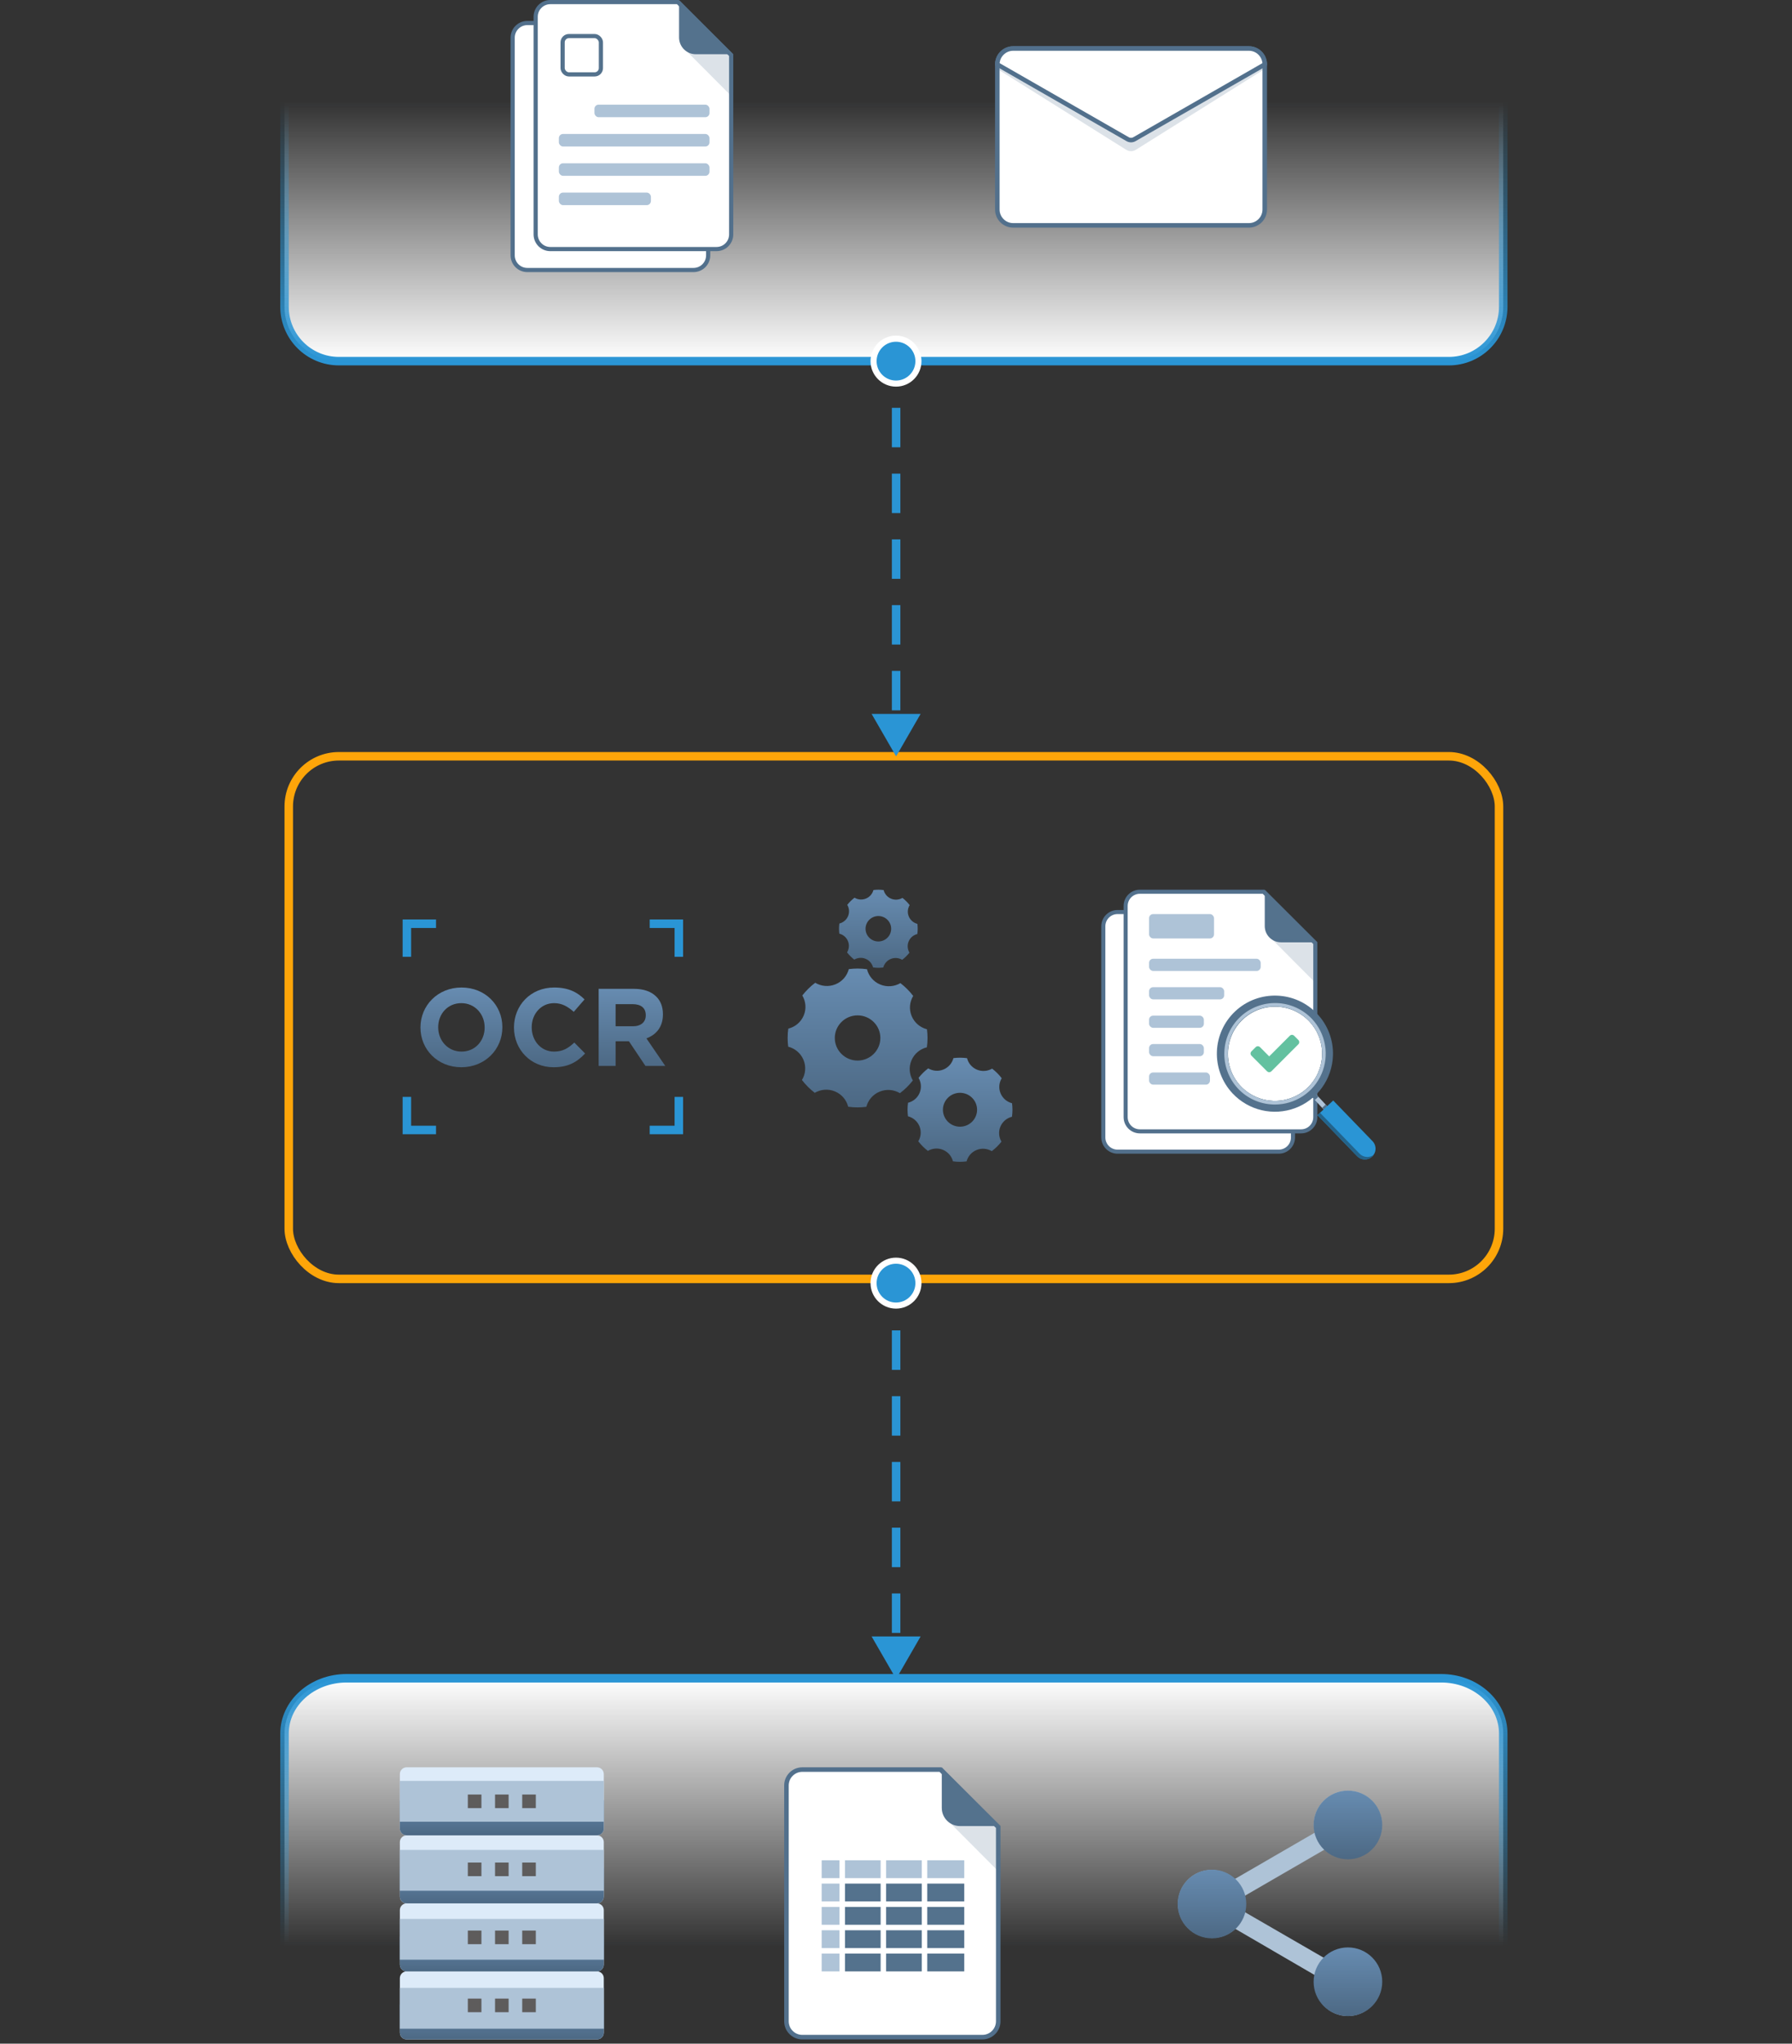 <svg width="422" height="481" viewBox="0 0 422 481" fill="none" xmlns="http://www.w3.org/2000/svg">
<rect x="0" y="0" width="422" height="481" fill="#333333" stroke="none"/>
<path d="M263.168 214.661H292.301L304.487 226.764V267.711C304.487 269.559 302.99 271.056 301.142 271.057H263.168C261.321 271.057 259.823 269.559 259.823 267.711V218.007C259.823 216.159 261.321 214.661 263.168 214.661Z" fill="white" stroke="#52708C" stroke-width="0.956"/>
<path d="M268.425 209.882H297.558L309.743 221.984V262.932C309.743 264.779 308.246 266.277 306.398 266.277H268.425C266.577 266.277 265.079 264.779 265.079 262.932V213.228C265.079 211.38 266.577 209.882 268.425 209.882Z" fill="white" stroke="#52708C" stroke-width="0.956"/>
<path d="M310.221 221.787H301.662C299.55 221.787 297.838 220.075 297.838 217.963V209.404L310.221 221.787Z" fill="#54728D"/>
<path d="M299.358 220.873L309.395 221.59L310.22 231.778L299.358 220.873Z" fill="#52708C" fill-opacity="0.2"/>
<rect x="270.596" y="232.346" width="17.683" height="2.868" rx="0.956" fill="#AEC3D7"/>
<rect x="270.596" y="225.656" width="26.286" height="2.868" rx="0.956" fill="#AEC3D7"/>
<rect x="270.596" y="215.141" width="15.294" height="5.735" rx="0.956" fill="#AEC3D7"/>
<rect x="270.596" y="239.041" width="12.904" height="2.868" rx="0.956" fill="#AEC3D7"/>
<rect x="270.596" y="245.725" width="12.904" height="2.868" rx="0.956" fill="#AEC3D7"/>
<rect x="270.596" y="252.418" width="14.338" height="2.868" rx="0.956" fill="#AEC3D7"/>
<g clip-path="url(#clip0_32252_190029)">
<path d="M312.919 260.764L312.09 261.536L309.632 258.9L308.759 257.964L309.587 257.191L310.46 258.128L312.919 260.764Z" fill="#AEC3D7"/>
<path d="M310.46 258.128C310.328 258.262 310.192 258.393 310.054 258.523C309.916 258.652 309.774 258.779 309.632 258.9L308.759 257.964L309.589 257.191L310.46 258.128ZM313.051 260.888C312.919 261.022 312.783 261.153 312.645 261.282C312.507 261.412 312.366 261.538 312.223 261.66L311.35 260.724L312.181 259.951L313.051 260.888Z" fill="#54728D"/>
<path d="M313.897 248.47C313.801 251.172 312.907 253.785 311.327 255.978C309.747 258.172 307.552 259.848 305.02 260.795C302.488 261.742 299.733 261.917 297.101 261.299C294.469 260.68 292.08 259.296 290.235 257.321C287.762 254.669 286.443 251.143 286.569 247.519C286.695 243.895 288.256 240.47 290.907 237.996C296.419 232.854 305.089 233.155 310.231 238.669C311.46 239.979 312.417 241.52 313.046 243.202C313.675 244.885 313.965 246.675 313.897 248.47Z" fill="#54728D"/>
<path d="M311.342 248.384C311.243 251.262 310.03 253.989 307.959 255.99C305.889 257.992 303.122 259.111 300.243 259.114C300.111 259.114 299.979 259.111 299.846 259.107C299.156 259.083 298.469 258.996 297.795 258.846C296.511 258.561 295.288 258.047 294.186 257.33C293.423 256.833 292.725 256.246 292.105 255.58C290.117 253.42 289.064 250.562 289.176 247.628C289.287 244.695 290.555 241.925 292.701 239.923C294.848 237.921 297.699 236.849 300.633 236.941C303.567 237.033 306.346 238.282 308.362 240.416C308.807 240.892 309.209 241.406 309.564 241.952C310.282 243.053 310.797 244.275 311.083 245.559C311.289 246.485 311.376 247.435 311.342 248.384Z" fill="white"/>
<path d="M305.963 245.279C305.963 245.094 305.889 244.909 305.756 244.776L304.749 243.77C304.616 243.637 304.431 243.562 304.246 243.562C304.061 243.562 303.876 243.637 303.743 243.77L298.888 248.632L296.713 246.449C296.58 246.315 296.395 246.241 296.21 246.241C296.024 246.241 295.839 246.315 295.706 246.449L294.7 247.455C294.567 247.588 294.493 247.773 294.493 247.958C294.493 248.143 294.567 248.328 294.7 248.461L298.385 252.147C298.518 252.28 298.703 252.354 298.888 252.354C299.073 252.354 299.258 252.28 299.392 252.147L305.756 245.783C305.889 245.649 305.963 245.464 305.963 245.279Z" fill="#63C1A0"/>
<path d="M323.133 272.204C322.665 272.642 322.048 272.885 321.408 272.883H321.318C320.987 272.873 320.661 272.797 320.359 272.66C320.057 272.523 319.785 272.327 319.559 272.085L310.258 262.469L313.958 259.016L323.257 268.626C323.714 269.118 323.957 269.77 323.934 270.441C323.911 271.111 323.623 271.745 323.133 272.204Z" fill="#2A95D5"/>
<path d="M323.462 271.83C323.228 272.157 322.92 272.423 322.563 272.607C322.206 272.791 321.81 272.887 321.408 272.887H321.318C320.987 272.877 320.66 272.8 320.358 272.663C320.056 272.525 319.785 272.329 319.559 272.086L310.258 262.47L310.857 261.91L320.139 271.504C320.365 271.747 320.637 271.943 320.938 272.08C321.24 272.217 321.567 272.293 321.898 272.304H321.988C322.517 272.305 323.033 272.139 323.462 271.83Z" fill="#23638A"/>
<path d="M308.984 239.835C306.814 237.534 303.822 236.186 300.661 236.084C297.5 235.983 294.427 237.137 292.114 239.294C289.802 241.452 288.437 244.437 288.318 247.597C288.2 250.757 289.337 253.836 291.482 256.161C292.551 257.313 293.838 258.242 295.269 258.894C296.7 259.545 298.245 259.907 299.817 259.957C299.959 259.963 300.101 259.965 300.243 259.965C302.574 259.963 304.853 259.28 306.801 258.001C308.749 256.722 310.281 254.902 311.21 252.764C312.138 250.626 312.422 248.264 312.026 245.967C311.631 243.671 310.574 241.539 308.984 239.835ZM311.342 248.384C311.242 251.262 310.029 253.989 307.959 255.99C305.888 257.992 303.122 259.111 300.242 259.114C300.111 259.114 299.979 259.112 299.846 259.107C297.65 259.029 295.526 258.302 293.742 257.017C291.959 255.733 290.596 253.948 289.827 251.89C289.057 249.831 288.914 247.591 289.417 245.451C289.919 243.312 291.045 241.369 292.651 239.869C294.259 238.369 296.275 237.38 298.445 237.026C300.615 236.672 302.841 236.97 304.842 237.882C306.842 238.793 308.528 240.277 309.685 242.147C310.842 244.016 311.419 246.187 311.342 248.384Z" fill="#546E7A"/>
<path d="M308.984 239.835C306.814 237.534 303.822 236.186 300.661 236.084C297.5 235.983 294.427 237.137 292.114 239.294C289.802 241.452 288.437 244.437 288.318 247.597C288.2 250.757 289.337 253.836 291.482 256.161C292.551 257.313 293.838 258.242 295.269 258.894C296.7 259.545 298.245 259.907 299.817 259.957C299.959 259.963 300.101 259.965 300.243 259.965C302.574 259.963 304.853 259.28 306.801 258.001C308.749 256.722 310.281 254.902 311.21 252.764C312.138 250.626 312.422 248.264 312.026 245.967C311.631 243.671 310.574 241.539 308.984 239.835ZM311.342 248.384C311.242 251.262 310.029 253.989 307.959 255.99C305.888 257.992 303.122 259.111 300.242 259.114C300.111 259.114 299.979 259.112 299.846 259.107C297.65 259.029 295.526 258.302 293.742 257.017C291.959 255.733 290.596 253.948 289.827 251.89C289.057 249.831 288.914 247.591 289.417 245.451C289.919 243.312 291.045 241.369 292.651 239.869C294.259 238.369 296.275 237.38 298.445 237.026C300.615 236.672 302.841 236.97 304.842 237.882C306.842 238.793 308.528 240.277 309.685 242.147C310.842 244.016 311.419 246.187 311.342 248.384Z" fill="#AEC3D7"/>
</g>
<path d="M207.162 256.926C208.783 256.265 210.534 256.461 211.928 257.293C213.068 256.431 214.086 255.428 214.967 254.303C214.147 252.915 213.962 251.172 214.641 249.576C215.319 247.974 216.694 246.886 218.272 246.494C218.371 245.779 218.426 245.045 218.426 244.305C218.426 243.608 218.377 242.923 218.291 242.251C216.718 241.847 215.35 240.74 214.684 239.132C214.018 237.524 214.215 235.788 215.054 234.406C214.184 233.275 213.173 232.266 212.039 231.391C210.639 232.204 208.882 232.388 207.273 231.715C205.657 231.043 204.56 229.679 204.165 228.114C203.444 228.016 202.704 227.961 201.958 227.961C201.255 227.961 200.565 228.01 199.886 228.095C199.48 229.655 198.364 231.012 196.742 231.672C195.12 232.333 193.369 232.137 191.976 231.306C190.835 232.168 189.818 233.171 188.936 234.296C189.756 235.684 189.941 237.426 189.263 239.022C188.585 240.624 187.21 241.713 185.632 242.104C185.533 242.819 185.478 243.553 185.478 244.293C185.478 244.99 185.527 245.675 185.613 246.348C187.185 246.751 188.554 247.858 189.22 249.466C189.886 251.074 189.689 252.811 188.85 254.193C189.719 255.324 190.731 256.333 191.865 257.207C193.265 256.394 195.022 256.21 196.631 256.883C198.246 257.556 199.344 258.919 199.738 260.485C200.46 260.582 201.2 260.637 201.946 260.637C202.649 260.637 203.339 260.588 204.017 260.503C204.424 258.944 205.54 257.586 207.162 256.926ZM196.588 244.299C196.588 241.364 198.992 238.979 201.952 238.979C204.911 238.979 207.316 241.364 207.316 244.299C207.316 247.234 204.911 249.619 201.952 249.619C198.992 249.619 196.588 247.234 196.588 244.299Z" fill="url(#paint0_linear_32252_190029)"/>
<path d="M209.776 225.697C210.688 225.326 211.673 225.436 212.457 225.903C213.098 225.418 213.671 224.854 214.167 224.222C213.705 223.441 213.601 222.461 213.983 221.563C214.364 220.662 215.138 220.049 216.026 219.829C216.081 219.427 216.112 219.014 216.112 218.598C216.112 218.206 216.085 217.821 216.036 217.442C215.152 217.215 214.382 216.593 214.007 215.688C213.633 214.784 213.744 213.807 214.215 213.029C213.726 212.393 213.157 211.826 212.519 211.334C211.732 211.791 210.744 211.894 209.838 211.516C208.93 211.138 208.312 210.371 208.091 209.49C207.685 209.435 207.269 209.404 206.849 209.404C206.454 209.404 206.065 209.432 205.684 209.48C205.455 210.357 204.827 211.121 203.915 211.492C203.003 211.864 202.018 211.753 201.234 211.286C200.592 211.771 200.02 212.335 199.524 212.968C199.985 213.748 200.09 214.729 199.708 215.626C199.327 216.527 198.553 217.14 197.665 217.36C197.61 217.762 197.579 218.175 197.579 218.591C197.579 218.983 197.606 219.368 197.655 219.747C198.539 219.974 199.309 220.596 199.684 221.501C200.058 222.405 199.947 223.382 199.476 224.16C199.965 224.796 200.533 225.363 201.172 225.855C201.959 225.398 202.947 225.295 203.852 225.673C204.761 226.051 205.378 226.818 205.6 227.699C206.006 227.754 206.422 227.785 206.842 227.785C207.237 227.785 207.626 227.757 208.007 227.709C208.236 226.832 208.864 226.069 209.776 225.697ZM203.828 218.595C203.828 216.944 205.181 215.602 206.845 215.602C208.51 215.602 209.863 216.944 209.863 218.595C209.863 220.245 208.51 221.587 206.845 221.587C205.181 221.587 203.828 220.245 203.828 218.595Z" fill="url(#paint1_linear_32252_190029)"/>
<path d="M229.98 270.665C231.196 270.17 232.509 270.317 233.554 270.94C234.409 270.294 235.172 269.542 235.834 268.698C235.219 267.657 235.08 266.35 235.589 265.153C236.097 263.951 237.128 263.135 238.312 262.841C238.386 262.305 238.428 261.755 238.428 261.2C238.428 260.677 238.391 260.163 238.326 259.659C237.147 259.356 236.12 258.526 235.621 257.32C235.122 256.114 235.27 254.811 235.898 253.775C235.246 252.927 234.488 252.17 233.637 251.514C232.588 252.124 231.27 252.262 230.063 251.757C228.851 251.253 228.028 250.23 227.732 249.056C227.191 248.983 226.636 248.941 226.077 248.941C225.55 248.941 225.032 248.978 224.523 249.042C224.218 250.212 223.381 251.23 222.165 251.725C220.949 252.22 219.635 252.074 218.59 251.45C217.735 252.097 216.972 252.849 216.31 253.692C216.925 254.733 217.064 256.04 216.556 257.237C216.047 258.439 215.016 259.255 213.832 259.549C213.758 260.085 213.716 260.636 213.716 261.19C213.716 261.713 213.753 262.227 213.818 262.731C214.997 263.034 216.024 263.864 216.523 265.07C217.023 266.276 216.875 267.579 216.246 268.615C216.898 269.464 217.656 270.22 218.507 270.876C219.557 270.266 220.875 270.129 222.081 270.633C223.293 271.137 224.116 272.16 224.412 273.334C224.953 273.407 225.508 273.449 226.067 273.449C226.595 273.449 227.113 273.412 227.621 273.348C227.926 272.178 228.763 271.16 229.98 270.665ZM222.049 261.195C222.049 258.994 223.852 257.205 226.072 257.205C228.292 257.205 230.095 258.994 230.095 261.195C230.095 263.396 228.292 265.185 226.072 265.185C223.852 265.185 222.049 263.396 222.049 261.195Z" fill="url(#paint2_linear_32252_190029)"/>
<path d="M95.817 225.197V217.412H102.679" stroke="#2A95D5" stroke-width="2"/>
<path d="M159.859 225.197V217.412H152.997" stroke="#2A95D5" stroke-width="2"/>
<path d="M159.859 258.168V265.953H152.997" stroke="#2A95D5" stroke-width="2"/>
<path d="M95.817 258.168V265.953H102.679" stroke="#2A95D5" stroke-width="2"/>
<path d="M108.636 251.188C103.038 251.188 99.02 247.015 99.02 241.858V241.806C99.02 236.648 103.09 232.424 108.688 232.424C114.286 232.424 118.303 236.596 118.303 241.754V241.806C118.303 246.963 114.234 251.188 108.636 251.188ZM108.688 247.508C111.901 247.508 114.13 244.968 114.13 241.858V241.806C114.13 238.696 111.85 236.104 108.636 236.104C105.422 236.104 103.193 238.644 103.193 241.754V241.806C103.193 244.916 105.474 247.508 108.688 247.508Z" fill="url(#paint3_linear_32252_190029)"/>
<path d="M130.345 251.188C125.006 251.188 121.04 247.067 121.04 241.858V241.806C121.04 236.648 124.928 232.424 130.5 232.424C133.895 232.424 135.995 233.564 137.653 235.223L135.113 238.151C133.688 236.881 132.314 236.104 130.474 236.104C127.416 236.104 125.213 238.644 125.213 241.754V241.806C125.213 244.916 127.364 247.508 130.474 247.508C132.548 247.508 133.818 246.704 135.243 245.382L137.783 247.948C135.917 249.944 133.869 251.188 130.345 251.188Z" fill="url(#paint4_linear_32252_190029)"/>
<path d="M140.978 250.877V232.735H149.272C151.578 232.735 153.341 233.357 154.559 234.575C155.596 235.611 156.114 236.985 156.114 238.722V238.773C156.114 241.702 154.533 243.542 152.226 244.397L156.658 250.877H151.993L148.105 245.071H144.969V250.877H140.978ZM144.969 241.547H149.012C150.982 241.547 152.071 240.536 152.071 238.981V238.929C152.071 237.192 150.904 236.337 148.935 236.337H144.969V241.547Z" fill="url(#paint5_linear_32252_190029)"/>
<rect x="68" y="178" width="285" height="123" rx="11.808" stroke="#FDA509" stroke-width="2"/>
<path d="M354 408.014V458L67 458V408.014C67 400.826 73.544 395 81.616 395L339.384 395C347.456 395 354 400.826 354 408.014Z" fill="url(#paint6_linear_32252_190029)" stroke="url(#paint7_linear_32252_190029)" stroke-width="2" stroke-linecap="round"/>
<path d="M354 72.192V24L67 24V72.192C67 79.266 72.734 85 79.808 85L341.192 85C348.266 85 354 79.266 354 72.192Z" fill="url(#paint8_linear_32252_190029)" stroke="url(#paint9_linear_32252_190029)" stroke-width="2" stroke-linecap="round"/>
<path d="M211.027 296.962C208.081 296.962 205.694 299.349 205.694 302.295C205.694 305.24 208.081 307.628 211.027 307.628C213.972 307.628 216.36 305.24 216.36 302.295C216.36 299.349 213.972 296.962 211.027 296.962ZM211.027 395.156L216.8 385.156L205.253 385.156L211.027 395.156ZM211.027 302.295L210.027 302.295L210.027 306.938L211.027 306.938L212.027 306.938L212.027 302.295L211.027 302.295ZM211.027 313.129L210.027 313.129L210.027 322.415L211.027 322.415L212.027 322.415L212.027 313.129L211.027 313.129ZM211.027 328.605L210.027 328.605L210.027 337.891L211.027 337.891L212.027 337.891L212.027 328.605L211.027 328.605ZM211.027 344.082L210.027 344.082L210.027 353.368L211.027 353.368L212.027 353.368L212.027 344.082L211.027 344.082ZM211.027 359.559L210.027 359.559L210.027 368.845L211.027 368.845L212.027 368.845L212.027 359.559L211.027 359.559ZM211.027 375.036L210.027 375.036L210.027 384.322L211.027 384.322L212.027 384.322L212.027 375.036L211.027 375.036Z" fill="#2A95D5"/>
<path d="M211.027 79.827C208.081 79.827 205.694 82.215 205.694 85.16C205.694 88.106 208.081 90.493 211.027 90.493C213.972 90.493 216.36 88.106 216.36 85.16C216.36 82.215 213.972 79.827 211.027 79.827ZM211.027 178.021L216.8 168.021L205.253 168.021L211.027 178.021ZM211.027 85.16L210.027 85.16L210.027 89.803L211.027 89.803L212.027 89.803L212.027 85.16L211.027 85.16ZM211.027 95.994L210.027 95.994L210.027 105.28L211.027 105.28L212.027 105.28L212.027 95.994L211.027 95.994ZM211.027 111.471L210.027 111.471L210.027 120.757L211.027 120.757L212.027 120.757L212.027 111.471L211.027 111.471ZM211.027 126.947L210.027 126.947L210.027 136.233L211.027 136.233L212.027 136.233L212.027 126.947L211.027 126.947ZM211.027 142.424L210.027 142.424L210.027 151.71L211.027 151.71L212.027 151.71L212.027 142.424L211.027 142.424ZM211.027 157.901L210.027 157.901L210.027 167.187L211.027 167.187L212.027 167.187L212.027 157.901L211.027 157.901Z" fill="#2A95D5"/>
<circle cx="211" cy="85" r="5.284" fill="#2A95D5" stroke="white" stroke-width="1.432"/>
<circle cx="211" cy="302" r="5.284" fill="#2A95D5" stroke="white" stroke-width="1.432"/>
<path d="M188.936 416.492H221.466L235.075 430.008V475.731C235.075 477.794 233.403 479.467 231.339 479.467H188.936C186.873 479.467 185.2 477.794 185.2 475.731V420.228C185.2 418.165 186.873 416.492 188.936 416.492Z" fill="white" stroke="#52708C" stroke-width="1.067"/>
<rect x="193.496" y="437.841" width="4.197" height="4.197" fill="#AEC3D7"/>
<rect x="193.496" y="443.33" width="4.197" height="4.197" fill="#AEC3D7"/>
<rect x="193.496" y="448.82" width="4.197" height="4.197" fill="#AEC3D7"/>
<rect x="193.496" y="454.308" width="4.197" height="4.197" fill="#AEC3D7"/>
<rect x="193.496" y="459.795" width="4.197" height="4.197" fill="#AEC3D7"/>
<rect x="198.985" y="437.841" width="8.394" height="4.197" fill="#AEC3D7"/>
<rect x="208.67" y="437.841" width="8.394" height="4.197" fill="#AEC3D7"/>
<rect x="218.356" y="437.841" width="8.717" height="4.197" fill="#AEC3D7"/>
<rect x="198.985" y="443.33" width="8.394" height="4.197" fill="#54728D"/>
<rect x="208.67" y="443.33" width="8.394" height="4.197" fill="#54728D"/>
<rect x="218.356" y="443.33" width="8.717" height="4.197" fill="#54728D"/>
<rect x="198.985" y="448.82" width="8.394" height="4.197" fill="#54728D"/>
<rect x="208.67" y="448.82" width="8.394" height="4.197" fill="#54728D"/>
<rect x="218.356" y="448.82" width="8.717" height="4.197" fill="#54728D"/>
<rect x="198.985" y="454.308" width="8.394" height="4.197" fill="#54728D"/>
<rect x="208.67" y="454.308" width="8.394" height="4.197" fill="#54728D"/>
<rect x="218.356" y="454.308" width="8.717" height="4.197" fill="#54728D"/>
<rect x="198.985" y="459.795" width="8.394" height="4.197" fill="#54728D"/>
<rect x="208.67" y="459.795" width="8.394" height="4.197" fill="#54728D"/>
<rect x="218.356" y="459.795" width="8.717" height="4.197" fill="#54728D"/>
<path d="M235.608 429.786H226.051C223.693 429.786 221.781 427.874 221.781 425.516V415.959L235.608 429.786Z" fill="#54728D"/>
<path d="M223.479 428.77L234.687 429.57L235.609 440.947L223.479 428.77Z" fill="#52708C" fill-opacity="0.2"/>
<g clip-path="url(#clip1_32252_190029)">
<path d="M95.761 463.99H140.59C141.477 463.99 142.191 464.704 142.191 465.591V478.399C142.191 479.286 141.477 480 140.59 480H95.761C94.874 480 94.16 479.286 94.16 478.399V465.591C94.16 464.704 94.874 463.99 95.761 463.99Z" fill="#DDEBF9"/>
<path d="M95.761 470.394H140.59C141.477 470.394 142.191 471.108 142.191 471.995V478.4C142.191 479.286 141.477 480.001 140.59 480.001H95.761C94.874 480.001 94.16 479.286 94.16 478.4V471.995C94.16 471.108 94.874 470.394 95.761 470.394Z" fill="url(#paint10_linear_32252_190029)"/>
<path d="M95.761 447.978H140.59C141.477 447.978 142.191 448.692 142.191 449.579V462.388C142.191 463.275 141.477 463.989 140.59 463.989H95.761C94.874 463.989 94.16 463.275 94.16 462.388V449.579C94.16 448.692 94.874 447.978 95.761 447.978Z" fill="#DDEBF9"/>
<path d="M95.761 454.385H140.59C141.477 454.385 142.191 455.099 142.191 455.986V462.39C142.191 463.277 141.477 463.991 140.59 463.991H95.761C94.874 463.991 94.16 463.277 94.16 462.39V455.986C94.16 455.099 94.874 454.385 95.761 454.385Z" fill="url(#paint11_linear_32252_190029)"/>
<path d="M95.761 431.97H140.59C141.477 431.97 142.191 432.685 142.191 433.572V446.38C142.191 447.267 141.477 447.981 140.59 447.981H95.761C94.874 447.981 94.16 447.267 94.16 446.38V433.572C94.16 432.685 94.874 431.97 95.761 431.97Z" fill="#DDEBF9"/>
<path d="M95.761 438.375H140.59C141.477 438.375 142.191 439.089 142.191 439.976V446.38C142.191 447.267 141.477 447.981 140.59 447.981H95.761C94.874 447.981 94.16 447.267 94.16 446.38V439.976C94.16 439.089 94.874 438.375 95.761 438.375Z" fill="url(#paint12_linear_32252_190029)"/>
<path d="M95.761 415.958H140.59C141.477 415.958 142.191 416.673 142.191 417.56V430.368C142.191 431.255 141.477 431.969 140.59 431.969H95.761C94.874 431.969 94.16 431.255 94.16 430.368V417.56C94.16 416.673 94.874 415.958 95.761 415.958Z" fill="#DDEBF9"/>
<path d="M95.761 422.363H140.59C141.477 422.363 142.191 423.077 142.191 423.964V430.368C142.191 431.255 141.477 431.969 140.59 431.969H95.761C94.874 431.969 94.16 431.255 94.16 430.368V423.964C94.16 423.077 94.874 422.363 95.761 422.363Z" fill="url(#paint13_linear_32252_190029)"/>
<path d="M94.161 419.16H142.191V428.766H94.16L94.16 419.161L94.161 419.16Z" fill="#AEC3D7"/>
<path d="M94.161 435.404H142.191V445.01H94.16L94.16 435.405L94.161 435.404Z" fill="#AEC3D7"/>
<path d="M94.161 451.638H142.191V461.245H94.16L94.16 451.639L94.161 451.638Z" fill="#AEC3D7"/>
<path d="M94.161 467.873H142.191V477.479H94.16L94.16 467.874L94.161 467.873Z" fill="#AEC3D7"/>
<path d="M110.169 422.363H113.372V425.565H110.169V422.363ZM116.574 422.363H119.776V425.565H116.574V422.363ZM122.978 422.363H126.18V425.565H122.978V422.363ZM110.169 438.373H113.372V441.576H110.169V438.373ZM116.574 438.373H119.776V441.576H116.574V438.373ZM122.978 438.373H126.18V441.576H122.978V438.373ZM110.169 454.384H113.372V457.586H110.169V454.384ZM116.574 454.384H119.776V457.586H116.574V454.384ZM122.978 454.384H126.18V457.586H122.978V454.384ZM110.169 470.394H113.372V473.596H110.169V470.394ZM116.574 470.394H119.776V473.596H116.574V470.394ZM122.978 470.394H126.18V473.596H122.978V470.394Z" fill="#5E5C5C"/>
</g>
<path d="M317.403 459.043C315.396 459.043 313.522 459.709 312.184 461.041L293.052 449.982C293.186 449.315 293.32 448.782 293.32 448.116C293.32 447.449 293.186 446.916 293.052 446.25L311.918 435.324C313.389 436.656 315.263 437.455 317.403 437.455C321.818 437.455 325.43 433.857 325.43 429.46C325.43 425.063 321.818 421.465 317.403 421.465C312.988 421.465 309.375 425.063 309.375 429.46C309.375 430.126 309.508 430.66 309.643 431.326L290.778 442.252C289.306 440.919 287.433 440.121 285.293 440.121C280.878 440.121 277.399 443.719 277.399 448.116C277.399 452.513 281.011 456.111 285.426 456.111C287.567 456.111 289.44 455.312 290.912 453.979L309.911 465.039C309.776 465.571 309.643 466.105 309.643 466.771C309.643 471.036 313.121 474.5 317.403 474.5C321.684 474.5 325.162 471.036 325.162 466.771C325.162 462.507 321.684 459.043 317.403 459.043Z" fill="#AEC3D7"/>
<circle cx="317.425" cy="429.531" r="8.081" fill="url(#paint14_linear_32252_190029)"/>
<circle cx="285.404" cy="448.134" r="8.081" fill="url(#paint15_linear_32252_190029)"/>
<circle cx="317.425" cy="466.431" r="8.081" fill="url(#paint16_linear_32252_190029)"/>
<path d="M124.178 5.42H154.206L166.768 17.896V60.102C166.767 62.007 165.224 63.551 163.319 63.551H124.178C122.273 63.551 120.729 62.007 120.729 60.102V8.869C120.729 6.965 122.273 5.42 124.178 5.42Z" fill="white" stroke="#52708C" stroke-width="0.985"/>
<path d="M129.596 0.492H159.625L172.186 12.969V55.175C172.186 57.079 170.642 58.623 168.738 58.623H129.596C127.692 58.623 126.147 57.079 126.147 55.175V3.941C126.147 2.037 127.692 0.492 129.596 0.492Z" fill="white" stroke="#52708C" stroke-width="0.985"/>
<path d="M172.678 12.764H163.856C161.679 12.764 159.915 10.999 159.915 8.823V0L172.678 12.764Z" fill="#54728D"/>
<path d="M161.482 11.824L171.828 12.563L172.679 23.065L161.482 11.824Z" fill="#52708C" fill-opacity="0.2"/>
<rect x="132.493" y="8.493" width="9.015" height="9.015" rx="1.478" stroke="#54728D" stroke-width="0.985"/>
<rect x="131.61" y="31.529" width="35.469" height="2.956" rx="0.985" fill="#AEC3D7"/>
<rect x="139.986" y="24.631" width="27.095" height="2.956" rx="0.985" fill="#AEC3D7"/>
<rect x="131.61" y="38.426" width="35.469" height="2.956" rx="0.985" fill="#AEC3D7"/>
<rect x="131.61" y="45.326" width="21.676" height="2.956" rx="0.985" fill="#AEC3D7"/>
<path d="M238.597 11.416H294.1C296.163 11.416 297.835 13.089 297.835 15.152V49.308C297.835 51.371 296.163 53.044 294.1 53.044H238.597C236.534 53.044 234.861 51.371 234.861 49.308V15.152C234.861 13.089 236.534 11.416 238.597 11.416Z" fill="white" stroke="#52708C" stroke-width="1.067"/>
<path d="M298.369 15.899L267.482 35.255C266.789 35.69 265.908 35.69 265.215 35.255L234.328 15.899L234.328 15.152C234.328 12.794 236.239 10.883 238.597 10.883H294.1C296.458 10.883 298.369 12.794 298.369 15.152V15.899Z" fill="#52708C" fill-opacity="0.2"/>
<path d="M238.597 11.416H294.1C296.163 11.416 297.835 13.089 297.835 15.152V15.163L267.145 32.76C266.652 33.042 266.045 33.042 265.552 32.76L234.861 15.163V15.152C234.861 13.089 236.534 11.416 238.597 11.416Z" fill="white" stroke="#52708C" stroke-width="1.067" stroke-linejoin="round"/>
<defs>
<linearGradient id="paint0_linear_32252_190029" x1="201.757" y1="227.961" x2="201.757" y2="264.722" gradientUnits="userSpaceOnUse">
<stop stop-color="#678CB1"/>
<stop offset="1" stop-color="#49647E"/>
</linearGradient>
<linearGradient id="paint1_linear_32252_190029" x1="206.736" y1="209.404" x2="206.736" y2="230.082" gradientUnits="userSpaceOnUse">
<stop stop-color="#678CB1"/>
<stop offset="1" stop-color="#49647E"/>
</linearGradient>
<linearGradient id="paint2_linear_32252_190029" x1="225.926" y1="248.941" x2="225.926" y2="276.512" gradientUnits="userSpaceOnUse">
<stop stop-color="#678CB1"/>
<stop offset="1" stop-color="#49647E"/>
</linearGradient>
<linearGradient id="paint3_linear_32252_190029" x1="127.498" y1="232.424" x2="127.498" y2="253.533" gradientUnits="userSpaceOnUse">
<stop stop-color="#678CB1"/>
<stop offset="1" stop-color="#49647E"/>
</linearGradient>
<linearGradient id="paint4_linear_32252_190029" x1="127.498" y1="232.424" x2="127.498" y2="253.533" gradientUnits="userSpaceOnUse">
<stop stop-color="#678CB1"/>
<stop offset="1" stop-color="#49647E"/>
</linearGradient>
<linearGradient id="paint5_linear_32252_190029" x1="127.498" y1="232.424" x2="127.498" y2="253.533" gradientUnits="userSpaceOnUse">
<stop stop-color="#678CB1"/>
<stop offset="1" stop-color="#49647E"/>
</linearGradient>
<linearGradient id="paint6_linear_32252_190029" x1="210.5" y1="458" x2="210.5" y2="395" gradientUnits="userSpaceOnUse">
<stop stop-color="white" stop-opacity="0"/>
<stop offset="1" stop-color="white"/>
</linearGradient>
<linearGradient id="paint7_linear_32252_190029" x1="210.5" y1="395" x2="210.5" y2="458" gradientUnits="userSpaceOnUse">
<stop stop-color="#2A95D5"/>
<stop offset="1" stop-color="#2A95D5" stop-opacity="0"/>
</linearGradient>
<linearGradient id="paint8_linear_32252_190029" x1="210.5" y1="24" x2="210.5" y2="85" gradientUnits="userSpaceOnUse">
<stop stop-color="white" stop-opacity="0"/>
<stop offset="1" stop-color="white"/>
</linearGradient>
<linearGradient id="paint9_linear_32252_190029" x1="210.5" y1="85" x2="210.5" y2="24" gradientUnits="userSpaceOnUse">
<stop stop-color="#2A95D5"/>
<stop offset="1" stop-color="#2A95D5" stop-opacity="0"/>
</linearGradient>
<linearGradient id="paint10_linear_32252_190029" x1="117.891" y1="470.394" x2="117.891" y2="481.201" gradientUnits="userSpaceOnUse">
<stop stop-color="#678CB1"/>
<stop offset="1" stop-color="#49647E"/>
</linearGradient>
<linearGradient id="paint11_linear_32252_190029" x1="117.891" y1="454.385" x2="117.891" y2="465.192" gradientUnits="userSpaceOnUse">
<stop stop-color="#678CB1"/>
<stop offset="1" stop-color="#49647E"/>
</linearGradient>
<linearGradient id="paint12_linear_32252_190029" x1="117.891" y1="438.375" x2="117.891" y2="449.182" gradientUnits="userSpaceOnUse">
<stop stop-color="#678CB1"/>
<stop offset="1" stop-color="#49647E"/>
</linearGradient>
<linearGradient id="paint13_linear_32252_190029" x1="117.891" y1="422.363" x2="117.891" y2="433.17" gradientUnits="userSpaceOnUse">
<stop stop-color="#678CB1"/>
<stop offset="1" stop-color="#49647E"/>
</linearGradient>
<linearGradient id="paint14_linear_32252_190029" x1="317.329" y1="421.449" x2="317.329" y2="439.633" gradientUnits="userSpaceOnUse">
<stop stop-color="#678CB1"/>
<stop offset="1" stop-color="#49647E"/>
</linearGradient>
<linearGradient id="paint15_linear_32252_190029" x1="285.308" y1="440.053" x2="285.308" y2="458.236" gradientUnits="userSpaceOnUse">
<stop stop-color="#678CB1"/>
<stop offset="1" stop-color="#49647E"/>
</linearGradient>
<linearGradient id="paint16_linear_32252_190029" x1="317.329" y1="458.349" x2="317.329" y2="476.533" gradientUnits="userSpaceOnUse">
<stop stop-color="#678CB1"/>
<stop offset="1" stop-color="#49647E"/>
</linearGradient>
<clipPath id="clip0_32252_190029">
<rect width="38.66" height="38.66" fill="white" transform="translate(285.89 234.256)"/>
</clipPath>
<clipPath id="clip1_32252_190029">
<rect width="64.042" height="64.042" fill="white" transform="translate(86.154 415.959)"/>
</clipPath>
</defs>
</svg>
